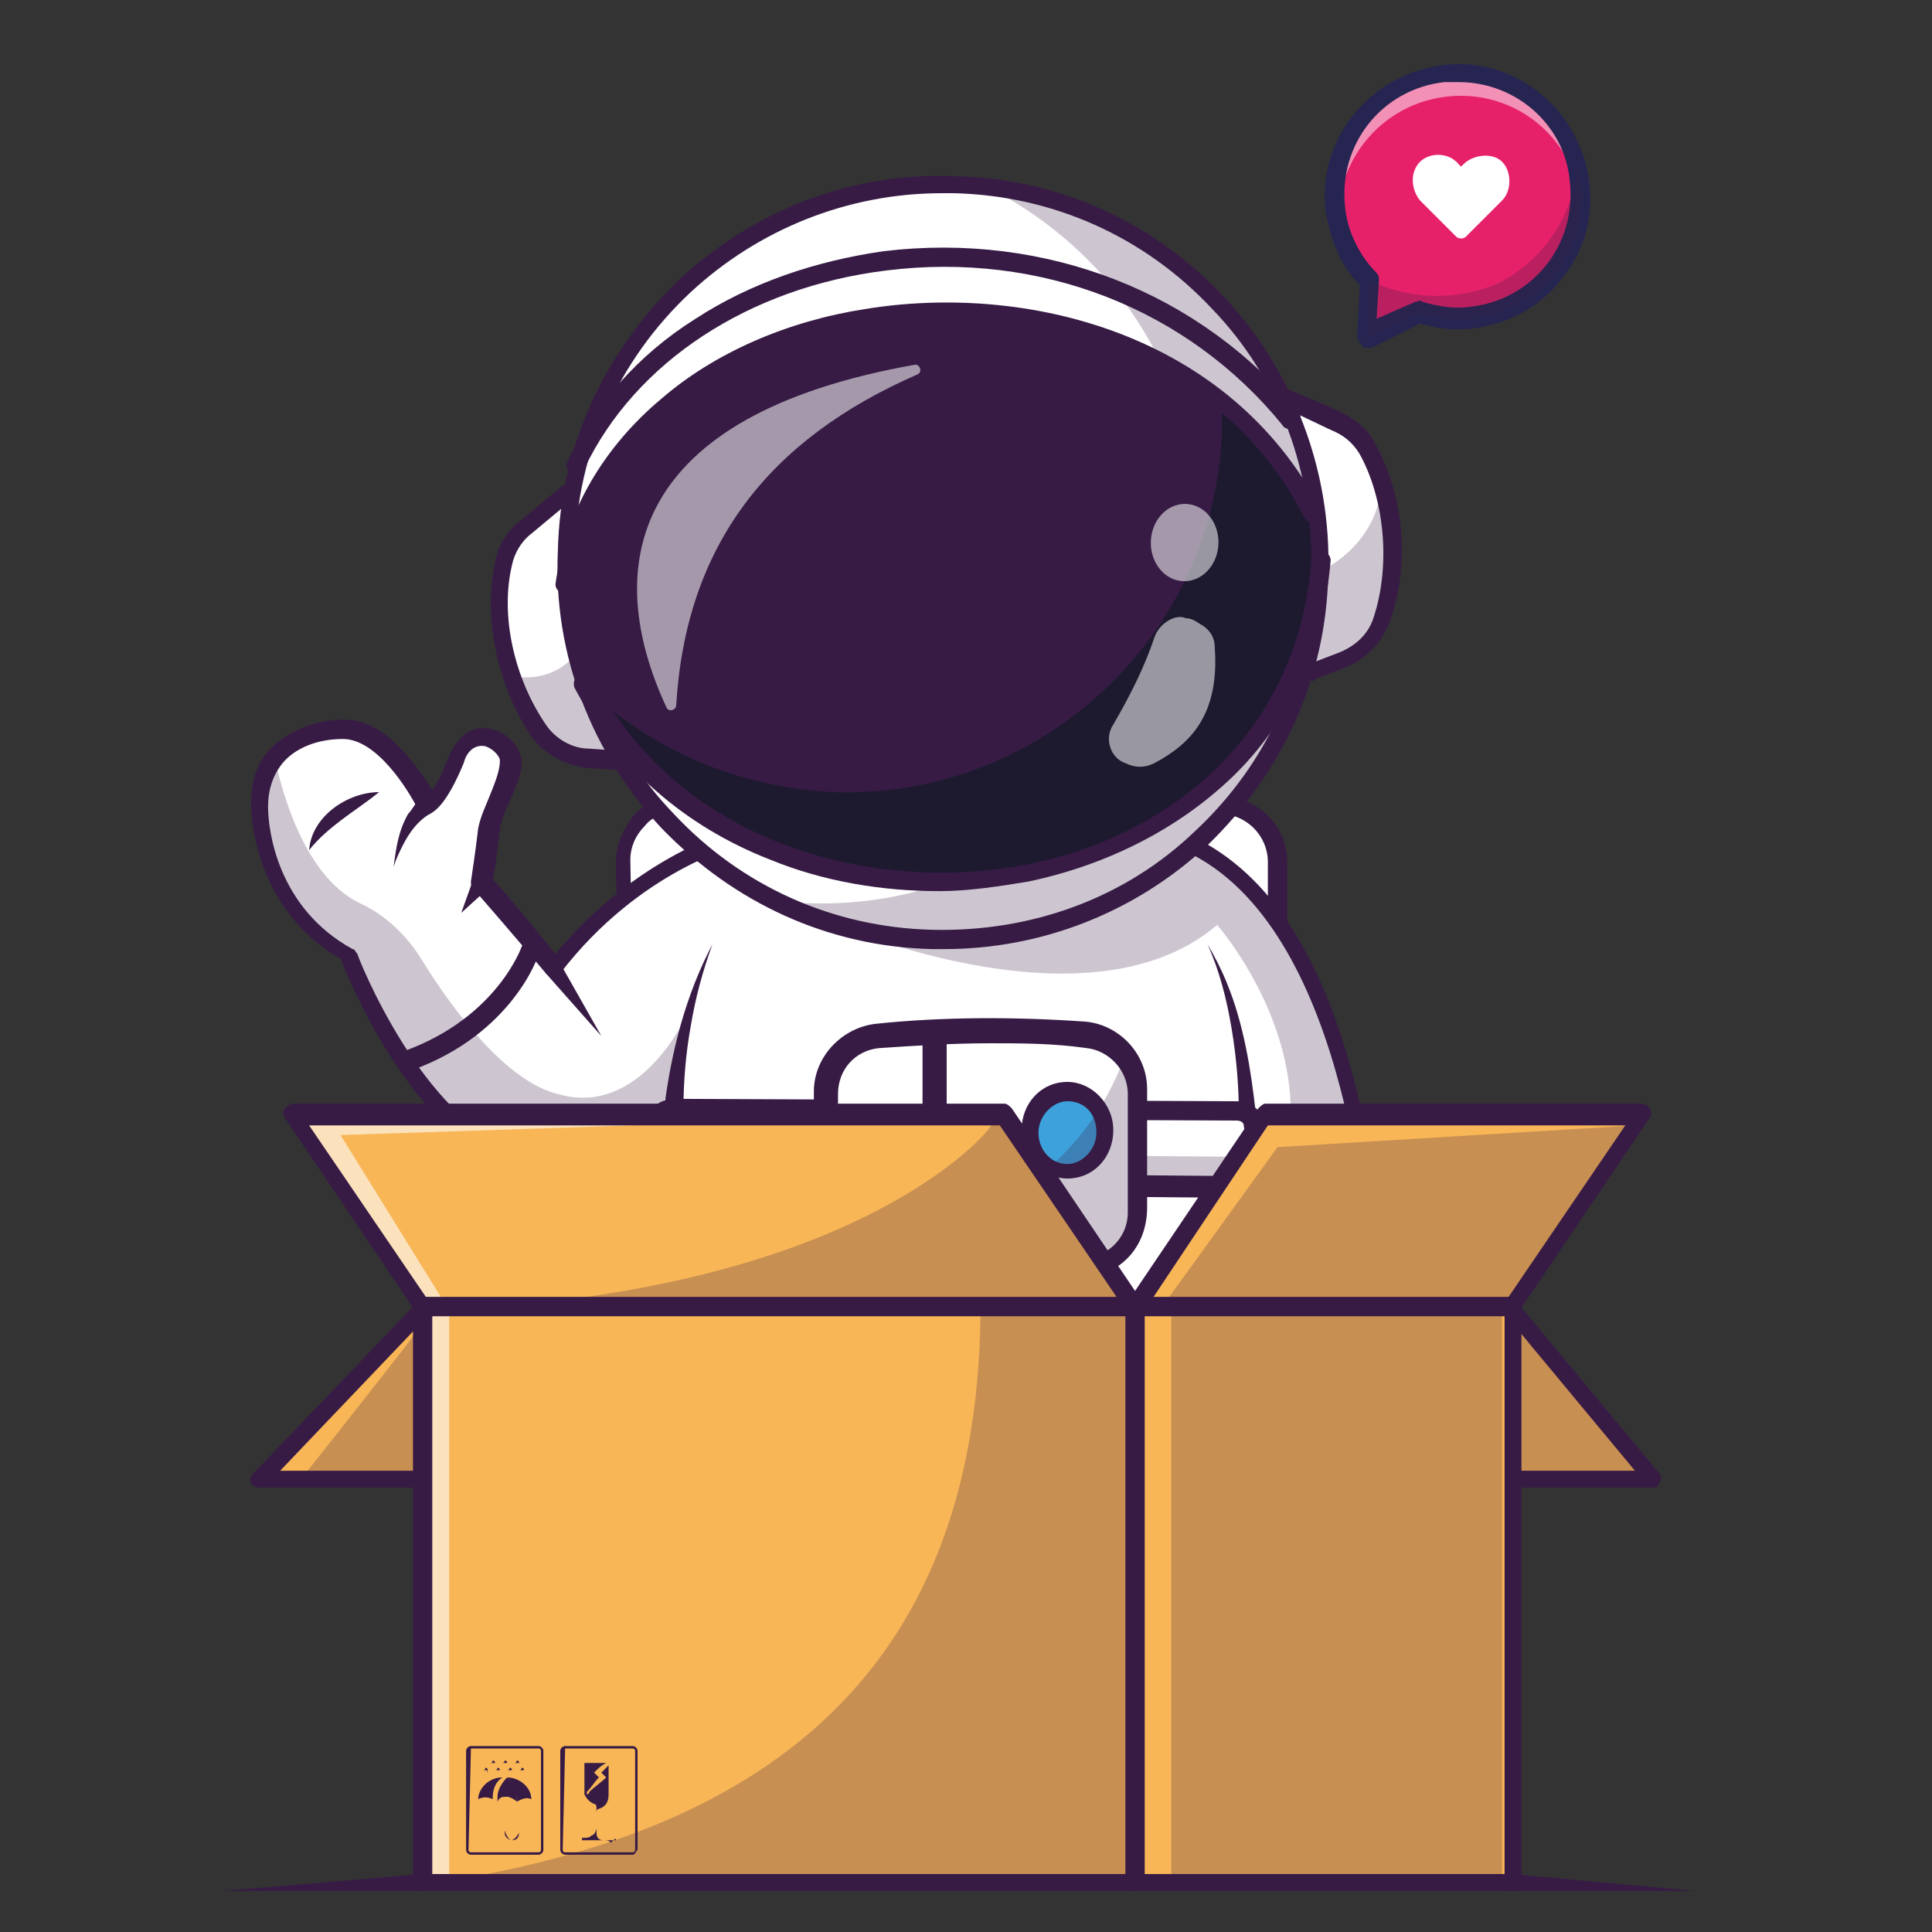<?xml version="1.0" encoding="utf-8"?>
<!-- Generator: Adobe Illustrator 27.8.0, SVG Export Plug-In . SVG Version: 6.00 Build 0)  -->
<svg version="1.1" id="Calque_1" xmlns="http://www.w3.org/2000/svg" xmlns:xlink="http://www.w3.org/1999/xlink" x="0px" y="0px"
	 viewBox="0 0 80 80" style="enable-background:new 0 0 80 80;" xml:space="preserve">
<rect x="0" y="0" width="80" height="80" fill="#333333" stroke="none"/>
<style type="text/css">
	.st0{fill:#E6216A;}
	.st1{opacity:0.5;}
	.st2{fill:#FFFFFF;}
	.st3{fill:#262552;}
	.st4{opacity:0.25;}
	.st5{fill:#371B45;}
	.st6{fill:#3DA2DB;}
	.st7{opacity:0.7;}
	.st8{fill:#121A27;}
	.st9{opacity:0.55;}
	.st10{fill:#F8B657;}
	.st11{opacity:0.6;}
</style>
<g>
	<g>
		<g>
			<path class="st0" d="M56.8,11.7c-0.7-0.8-1.3-1.8-1.4-2.9C55,5.9,57,3.4,59.8,3.1c2.8-0.3,5.3,1.7,5.6,4.5
				c0.3,2.8-1.7,5.3-4.5,5.6c-0.8,0.1-1.5,0-2.2-0.2l-2.2,1L56.8,11.7z"/>
		</g>
		<g class="st1">
			<g>
				<path class="st2" d="M59.9,4c-2.6,0.3-4.5,2.5-4.5,5.1c0-0.2-0.1-0.4-0.1-0.5C55,5.8,57,3.3,59.8,3s5.3,1.7,5.6,4.5
					c0,0.2,0,0.4,0,0.5C64.9,5.5,62.6,3.7,59.9,4z"/>
			</g>
		</g>
		<g>
			<path class="st3" d="M56.6,14.4c-0.1,0-0.2,0-0.2-0.1c-0.1-0.1-0.2-0.2-0.2-0.4l0.1-2.1c-0.8-0.8-1.2-1.9-1.4-3
				c-0.4-3,1.8-5.7,4.8-6.1c3-0.4,5.7,1.8,6.1,4.8c0.2,1.5-0.2,2.9-1.1,4c-0.9,1.2-2.2,1.9-3.7,2.1c-0.8,0.1-1.5,0-2.2-0.2l-2,1
				C56.7,14.4,56.7,14.4,56.6,14.4z M60.4,3.4c-0.2,0-0.4,0-0.6,0c-2.6,0.3-4.4,2.6-4.1,5.2c0.1,1,0.6,2,1.3,2.7
				c0.1,0.1,0.1,0.2,0.1,0.3l-0.1,1.6l1.6-0.7c0.1,0,0.2-0.1,0.3,0c0.7,0.2,1.4,0.3,2,0.2c2.6-0.3,4.4-2.6,4.1-5.2
				C64.8,5.2,62.8,3.4,60.4,3.4z"/>
		</g>
		<g class="st4">
			<path class="st5" d="M56.7,11.6c1.6,0.8,3.6,0.9,5.4,0.1c1.9-1,3.1-2.9,3.2-4.9c0.1,0.2,0.1,0.5,0.2,0.8c0.3,2.8-1.7,5.3-4.5,5.6
				c-0.8,0.1-1.5,0-2.2-0.2l-2.2,1L56.7,11.6C56.8,11.6,56.7,11.6,56.7,11.6z"/>
		</g>
		<g>
			<path class="st2" d="M58.8,6.7L58.8,6.7c0.4-0.4,1.2-0.4,1.6,0.1l0.1,0.1l0.1-0.1c0.4-0.4,1.2-0.5,1.6-0.1l0,0
				c0.4,0.4,0.4,1.2,0,1.6l-0.1,0.1l-1.4,1.4c-0.1,0.1-0.3,0.1-0.4,0l-1.4-1.4l-0.1-0.1C58.4,7.8,58.4,7.1,58.8,6.7z"/>
		</g>
	</g>
	<g>
		<path class="st2" d="M26,40.9l-0.1-5.2c0-1.3,1-2.4,2.4-2.4l22.4,0.1c1.3,0,2.4,1.1,2.4,2.4v5.2"/>
	</g>
	<g>
		<path class="st5" d="M26,41.3c-0.2,0-0.4-0.2-0.4-0.4l-0.1-5.2c0-0.7,0.3-1.4,0.8-2c0.5-0.5,1.2-0.8,2-0.8c0,0,0,0,0,0L50.6,33
			c1.5,0,2.7,1.2,2.7,2.7v5.2c0,0.2-0.2,0.4-0.4,0.4c-0.2,0-0.4-0.2-0.4-0.4v-5.2c0-1.1-0.9-2-2-2l-22.4-0.1c-0.5,0-1.1,0.2-1.4,0.6
			c-0.4,0.4-0.6,0.9-0.6,1.4l0.1,5.2C26.3,41.1,26.2,41.3,26,41.3C26,41.3,26,41.3,26,41.3z"/>
	</g>
	<g>
		<path class="st2" d="M57.1,54.1H26.4l0.5-6.1l0,0l0.1-0.7c0,0-1.6,1.8-5.7,0.5c-4.1-1.3-6.8-8.4-6.8-8.4c-2.7-1.5-3.6-4.2-3.7-6.2
			c0-0.8,0.2-1.5,0.7-2c0.6-0.7,1.6-1.1,2.8-1.1c2,0,3.5,3.2,3.5,3.2s0.5-0.2,1.2-1.9c0.7-1.7,2.3-0.7,2.2,0.1
			c0,0.8-0.7,1.9-0.9,2.8c-0.2,0.9-0.3,2.2-0.3,2.2c1.4,1.6,3,3.5,3,3.5c3.4-4.4,7.6-5.4,7.6-5.4l2.9-1c0,0,6.8-2.1,13.5,0.1
			c0.9,0.3,1.7,0.6,2.6,1.1C56.8,38.8,57.1,54.1,57.1,54.1z"/>
	</g>
	<g>
		<path class="st5" d="M57.1,54.5H26.4c-0.1,0-0.2,0-0.3-0.1C26,54.3,26,54.2,26,54.1l0.5-6c-0.9,0.5-2.6,1-5.4,0.1
			c-4-1.2-6.6-7.5-7-8.5c-3.3-1.9-3.7-5.4-3.7-6.4c0-0.9,0.2-1.7,0.8-2.3c0.7-0.7,1.8-1.2,3-1.2c0,0,0,0,0.1,0c1.7,0,3,2,3.6,2.9
			c0.2-0.2,0.4-0.7,0.7-1.4c0.4-0.9,1-1.3,1.8-1.1c0.7,0.2,1.2,0.8,1.2,1.4c0,0.5-0.3,1.1-0.5,1.6c-0.2,0.4-0.4,0.9-0.4,1.2
			c-0.1,0.7-0.2,1.7-0.3,2c1,1.1,2.1,2.5,2.6,3.1c3.4-4.1,7.3-5.1,7.5-5.2c0.2,0,0.4,0.1,0.4,0.3c0,0.2-0.1,0.4-0.3,0.4l0,0
			c0,0-4.1,1-7.4,5.3c-0.1,0.1-0.2,0.1-0.3,0.1c-0.1,0-0.2,0-0.3-0.1c0,0-1.6-1.9-3-3.5c-0.1-0.1-0.1-0.2-0.1-0.3
			c0,0,0.2-1.3,0.3-2.2c0.1-0.5,0.3-0.9,0.5-1.4c0.2-0.5,0.4-1,0.4-1.4c0-0.2-0.3-0.5-0.6-0.6c-0.5-0.1-0.8,0.3-0.9,0.7
			c-0.7,1.7-1.2,2-1.4,2.1c-0.2,0.1-0.4,0-0.5-0.2c-0.4-0.8-1.7-2.9-3.1-2.9c0,0,0,0,0,0c-1.1,0-2,0.4-2.5,1
			c-0.4,0.5-0.6,1.1-0.6,1.8c0,1,0.4,4.2,3.5,5.9c0.1,0,0.1,0.1,0.2,0.2c0,0.1,2.7,6.9,6.6,8.1c3.8,1.2,5.3-0.4,5.4-0.4
			c0.1-0.1,0.3-0.1,0.4-0.1c0.1,0.1,0.2,0.2,0.2,0.4l-0.5,6.4h29.9c-0.1-2.3-0.9-15.1-7.4-18.5c-7.1-3.7-15.7-1.2-15.8-1.1
			c-0.2,0.1-0.4,0-0.5-0.2c-0.1-0.2,0-0.4,0.2-0.5c0.1,0,2.3-0.7,5.4-0.9c2.9-0.2,7.1,0,11,2.1c3.2,1.7,5.4,5.4,6.7,11.3
			c1,4.3,1,8.2,1,8.2c0,0.1,0,0.2-0.1,0.3C57.3,54.4,57.2,54.5,57.1,54.5z M17.5,33C17.5,33,17.5,33,17.5,33
			C17.5,33,17.5,33,17.5,33z"/>
	</g>
	<g>
		<path class="st5" d="M16.9,44.2c-0.1,0-0.3-0.1-0.3-0.2c-0.1-0.2,0-0.4,0.2-0.5c3.8-1.4,4.8-4.3,4.8-4.3c0.1-0.2,0.3-0.3,0.5-0.2
			c0.2,0.1,0.3,0.3,0.2,0.5c0,0.1-1.1,3.3-5.2,4.8C17,44.2,16.9,44.2,16.9,44.2z"/>
	</g>
	<g>
		<path class="st5" d="M17.8,33.7c-0.7,0.4-1.1,1.2-1.4,1.9c0,0-0.1,0.3-0.1,0.3c0.1-0.8,0.2-1.5,0.6-2.2c0.2-0.2,0.3-0.5,0.6-0.7
			C17.9,32.8,18.3,33.4,17.8,33.7L17.8,33.7z"/>
	</g>
	<g>
		<polygon class="st5" points="20.2,36.8 19.1,37.8 19.6,36.4 20.2,36.8 		"/>
	</g>
	<g>
		<path class="st5" d="M15.7,32.8c-1,0.8-2.1,1.4-2.9,2.4C12.9,33.8,14.4,32.8,15.7,32.8L15.7,32.8z"/>
	</g>
	<g>
		<path class="st5" d="M23.2,39.9l1.7,3l-2.3-2.6C22.3,39.9,22.9,39.5,23.2,39.9L23.2,39.9z"/>
	</g>
	<g>
		<g>
			<path class="st2" d="M27.1,46.6c0,0.5,0,1.1,0,1.6c0,0.4,0.4,0.7,0.8,0.7l23.4,0.2c0.4,0,0.7-0.3,0.7-0.7c0-0.6,0-1.3-0.1-1.8
				c-0.1-0.4-0.4-0.6-0.7-0.6l-23.3-0.1C27.5,45.9,27.1,46.2,27.1,46.6z"/>
		</g>
		<g class="st4">
			<path class="st5" d="M52.1,48.4c0,0.4-0.3,0.7-0.7,0.7L27.9,49c-0.4,0-0.7-0.3-0.8-0.7c0-0.6-0.1-1.1,0-1.6c0,0,0,0,0,0
				c0,0.1,0,0.2,0,0.3c0,0.4,0.4,0.7,0.8,0.7l23.4,0.2c0.3,0,0.6-0.2,0.7-0.5C52.1,47.7,52.1,48.1,52.1,48.4z"/>
		</g>
		<g>
			<path class="st5" d="M51.3,49.6C51.3,49.6,51.3,49.6,51.3,49.6l-23.4-0.2c-0.6,0-1.2-0.5-1.2-1.1c0-0.7-0.1-1.2,0-1.7l0,0
				c0-0.6,0.6-1.1,1.2-1.1c0,0,0,0,0,0l23.3,0.1c0.6,0,1.1,0.4,1.2,1c0.1,0.6,0.1,1.2,0.1,1.9C52.5,49.1,52,49.6,51.3,49.6z
				 M27.9,46.3c-0.2,0-0.3,0.1-0.3,0.3c0,0,0,0,0,0c0,0.4,0,1,0,1.6c0,0.2,0.2,0.3,0.3,0.3l23.4,0.2c0.2,0,0.3-0.1,0.3-0.3
				c0-0.7,0-1.2-0.1-1.8c0-0.1-0.1-0.2-0.3-0.2L27.9,46.3C27.9,46.3,27.9,46.3,27.9,46.3z M27.1,46.6L27.1,46.6L27.1,46.6z"/>
		</g>
		<g>
			<path class="st2" d="M47.1,45.2v4.9c0,1.3-1,2.3-2.3,2.3h-8.2c-0.7,0-1.4-0.3-1.8-0.8c-0.3-0.4-0.5-0.9-0.5-1.5v-4.9
				c0-1.2,0.9-2.2,2.1-2.3c2.8-0.3,5.8-0.3,8.6-0.1c0.6,0.1,1.2,0.4,1.6,0.8v0C46.8,44.1,47.1,44.6,47.1,45.2z"/>
		</g>
		<g>
			<ellipse class="st6" cx="44.2" cy="46.8" rx="1.5" ry="1.6"/>
		</g>
		<g>
			<path class="st5" d="M44.7,52.9h-8.2c-1.5,0-2.8-1.3-2.8-2.8v-4.9c0-1.4,1.1-2.6,2.5-2.8c2.8-0.3,5.8-0.3,8.7-0.1
				c1.4,0.1,2.6,1.3,2.6,2.8v4.9C47.5,51.7,46.3,52.9,44.7,52.9z M41,43.2c-1.6,0-3.1,0.1-4.6,0.2c-1,0.1-1.7,0.9-1.7,1.9v4.9
				c0,1,0.8,1.9,1.9,1.9h8.2c1,0,1.9-0.8,1.9-1.9v-4.9c0-1-0.8-1.8-1.7-1.9C43.6,43.2,42.3,43.2,41,43.2z"/>
		</g>
		<g>
			<path class="st5" d="M41.5,52.9c-0.2,0-0.5-0.2-0.5-0.5v-3.3l-2.6-1.4c-0.1-0.1-0.2-0.2-0.2-0.4V43c0-0.2,0.2-0.5,0.5-0.5
				c0.2,0,0.5,0.2,0.5,0.5v4.2l2.6,1.4c0.1,0.1,0.2,0.2,0.2,0.4v3.5C42,52.7,41.8,52.9,41.5,52.9z"/>
		</g>
		<g>
			<path class="st5" d="M44.2,48.8c-1,0-1.9-0.9-1.9-2c0-1.1,0.8-2,1.9-2c1,0,1.9,0.9,1.9,2C46.1,47.9,45.3,48.8,44.2,48.8z
				 M44.2,45.6c-0.6,0-1.2,0.6-1.2,1.3c0,0.7,0.5,1.3,1.2,1.3c0.6,0,1.2-0.6,1.2-1.3C45.4,46.1,44.9,45.6,44.2,45.6z"/>
		</g>
		<g class="st4">
			<path class="st5" d="M47.1,45.2v4.9c0,1.3-1,2.3-2.3,2.3h-8.2c-0.7,0-1.4-0.3-1.8-0.8c6-0.6,10-3.1,11.8-7.9
				C46.8,44.1,47.1,44.6,47.1,45.2z"/>
		</g>
	</g>
	<g>
		<path class="st5" d="M27.5,45.9c0.3-2.4,0.9-4.7,2-6.8c-0.4,1.1-0.7,2.2-0.9,3.4c-0.2,1.1-0.3,2.3-0.3,3.4
			C28.2,45.9,27.5,45.9,27.5,45.9L27.5,45.9z"/>
	</g>
	<g>
		<path class="st5" d="M51.3,46.2c0-1.2-0.1-2.4-0.3-3.6c-0.2-1.2-0.5-2.4-1-3.5c0.3,0.5,0.6,1.1,0.8,1.6c0.7,1.7,1,3.6,1.2,5.4
			C52.1,46.1,51.3,46.2,51.3,46.2L51.3,46.2z"/>
	</g>
	<g class="st4">
		<path class="st5" d="M28.4,42.1l-0.6,3.1c0,0-0.8,0.8-0.8,1.5c0,0.3-0.1,0.7-0.3,1.1l0.1-0.7c0,0-1.6,1.8-5.7,0.5
			c-4.1-1.3-6.8-8.4-6.8-8.4c-2.7-1.5-3.6-4.2-3.7-6.2c0-0.8,0.2-1.5,0.7-2c0.2,1.1,1.1,5.2,3.6,6.4c1.1,0.5,2,1.4,2.6,2.4
			c1.3,2.1,3.5,5,5.6,5.5C26.5,46.3,28.4,42.1,28.4,42.1z"/>
	</g>
	<g class="st4">
		<path class="st5" d="M50.4,38.3C44.9,43,33.9,38,33.9,38l13.1-4.2c0.9,0.3,1.7,0.6,2.6,1.1c7.4,3.9,7.6,19.2,7.6,19.2h-8.3
			c0.2-0.2,0.5-0.5,0.8-0.7C57.7,46.6,50.4,38.3,50.4,38.3z"/>
	</g>
	<g>
		<g>
			<path class="st2" d="M57.3,25.5c-0.2,0.8-0.8,1.4-1.6,1.7l-1.3,0.5L54,24.2l-0.8-7.7l2.1,0.9c0.6,0.2,1,0.6,1.3,1.2
				c0.3,0.5,0.5,1.1,0.7,1.7C57.8,21.9,57.8,23.8,57.3,25.5z"/>
		</g>
		<g>
			<path class="st5" d="M54.3,28.2c-0.1,0-0.3-0.1-0.3-0.2c-0.1-0.2,0-0.4,0.2-0.5l1.3-0.5c0.7-0.3,1.2-0.8,1.4-1.5
				c0.7-2.2,0.4-4.9-0.6-6.7c-0.3-0.5-0.7-0.8-1.2-1L53,16.8c-0.2-0.1-0.3-0.3-0.2-0.5c0.1-0.2,0.3-0.3,0.5-0.2l2.1,0.9
				c0.6,0.3,1.2,0.7,1.5,1.3c1.2,2.1,1.5,4.9,0.7,7.3c-0.3,0.9-0.9,1.6-1.8,2l-1.3,0.5C54.4,28.2,54.4,28.2,54.3,28.2z"/>
		</g>
		<g>
			<path class="st2" d="M25.8,31.6l-0.2,0l-1.2-0.1c-0.8-0.1-1.6-0.5-2-1.2c-0.5-0.7-0.9-1.5-1.1-2.3c-0.5-1.6-0.6-3.2-0.3-4.6
				c0.1-0.6,0.5-1.1,0.9-1.5l1.8-1.5L25.8,31.6z"/>
		</g>
		<g>
			<g>
				<circle class="st2" cx="39" cy="23.3" r="15.6"/>
			</g>
			<g class="st4">
				<path class="st5" d="M54.7,23.8c-0.3,8.6-7.5,15.4-16.1,15.1c-2.3-0.1-4.4-0.6-6.4-1.6c0.4,0.1,0.9,0.1,1.3,0.1
					c8.6,0.3,15.9-6.5,16.1-15.1c0.2-6.4-3.4-11.9-8.8-14.6C48.8,8.6,54.9,15.6,54.7,23.8z"/>
			</g>
			<g>
				<path class="st5" d="M54.7,23.1c-1.3,15.7-24,17.7-30.5,5.1c-0.4-1.1-0.6-2.4-0.8-4c2-13.3,24.4-15.9,31.1-3
					C54.7,21.9,54.7,22.5,54.7,23.1z"/>
			</g>
			<g class="st7">
				<path class="st8" d="M54.7,23.1c-1.3,15.5-23.6,17.6-30.3,5.5c2.7,2.5,6.2,4,10.1,4.2c8.6,0.3,15.9-6.5,16.1-15.1
					c0-0.4,0-0.8,0-1.2c1.6,1.2,2.9,2.8,3.9,4.7C54.7,21.9,54.7,22.5,54.7,23.1z"/>
			</g>
			<g>
				<path class="st5" d="M39.1,39.3c-0.2,0-0.3,0-0.5,0c-4.3-0.1-8.2-1.9-11.2-5c-2.9-3.1-4.5-7.2-4.3-11.5c0.1-4.3,1.9-8.2,5-11.2
					c3.1-2.9,7.2-4.5,11.5-4.3C48.4,7.5,55.3,15,55,23.8c-0.1,4.3-1.9,8.2-5,11.2C47,37.8,43.1,39.3,39.1,39.3z M39,8
					c-3.9,0-7.6,1.5-10.4,4.1c-3,2.8-4.7,6.6-4.8,10.7c-0.1,4.1,1.3,8,4.1,10.9c2.8,3,6.6,4.7,10.7,4.8c4.1,0.1,8-1.3,10.9-4.1
					c3-2.8,4.7-6.6,4.8-10.7c0.1-4.1-1.3-8-4.1-10.9c-2.8-3-6.6-4.7-10.7-4.8C39.4,8,39.2,8,39,8z"/>
			</g>
			<g>
				<path class="st5" d="M23.4,24.6C23.4,24.6,23.4,24.6,23.4,24.6c-0.2,0-0.4-0.2-0.4-0.4c0.4-3,2-5.7,4.4-7.7
					c2.2-1.9,5.2-3.2,8.4-3.7c6.7-1.1,15.1,1,18.9,8.3c0.1,0.2,0,0.4-0.2,0.5c-0.2,0.1-0.4,0-0.5-0.2c-3.6-7-11.7-9-18.2-7.9
					c-5.3,0.9-11.3,4.2-12.3,10.9C23.7,24.4,23.6,24.6,23.4,24.6z"/>
			</g>
			<g>
				<path class="st5" d="M23.9,19.7c-0.1,0-0.1,0-0.2,0c-0.2-0.1-0.3-0.4-0.2-0.6c1.1-2.3,2.9-4.4,5.3-5.9c2.3-1.5,5-2.4,7.8-2.8
					c6.7-0.8,13.1,1.7,17.2,6.7c0.1,0.2,0.1,0.5-0.1,0.6c-0.2,0.1-0.5,0.1-0.6-0.1c-3.9-4.8-10-7.2-16.4-6.4
					c-5.7,0.7-10.4,3.8-12.5,8.2C24.2,19.6,24.1,19.7,23.9,19.7z"/>
			</g>
			<g>
				<path class="st5" d="M38.9,36.9c-2.4,0-4.8-0.4-7-1.3c-3.6-1.4-6.4-3.9-8.1-7.1c-0.1-0.2,0-0.5,0.2-0.6c0.2-0.1,0.5,0,0.6,0.2
					c3.6,7,11.8,8.9,17.9,7.7c5.3-1,11.2-4.9,11.8-12.6c0-0.2,0.2-0.4,0.4-0.4c0.2,0,0.4,0.2,0.4,0.4c-0.3,3.6-1.7,6.7-4.1,9
					c-2.2,2.1-5.1,3.6-8.4,4.3C41.4,36.7,40.1,36.9,38.9,36.9z"/>
			</g>
			<g class="st9">
				<path class="st2" d="M38,15.5c-6.2,2.7-9.6,7.1-10,13.7c0,0.2-0.3,0.3-0.4,0.1c-2.7-5.8-1.6-12.1,10.3-14.2
					C38.1,15.1,38.2,15.4,38,15.5z"/>
			</g>
			<g class="st9">
				
					<ellipse transform="matrix(3.120697e-02 -1 1 3.120697e-02 25.021 70.864)" class="st2" cx="49.1" cy="22.5" rx="1.6" ry="1.4"/>
			</g>
			<g class="st9">
				<path class="st2" d="M47.8,26.4c-0.4,1.2-1,2.4-1.7,3.6c-0.4,0.6-0.1,1.4,0.5,1.6c0.4,0.2,0.8,0.2,1.2,0c1.5-0.8,2.7-2,2.5-4.8
					c0-0.4-0.2-0.7-0.5-0.9c-0.2-0.1-0.4-0.3-0.7-0.3C48.7,25.4,48,25.8,47.8,26.4z"/>
			</g>
		</g>
		<g>
			<path class="st5" d="M25.8,31.9C25.8,31.9,25.8,31.9,25.8,31.9l-1.5-0.1c-0.9-0.1-1.8-0.6-2.3-1.3c-1.4-2.1-2-4.9-1.5-7.2
				c0.1-0.7,0.5-1.3,1-1.7l1.8-1.5c0.2-0.1,0.4-0.1,0.5,0c0.1,0.2,0.1,0.4,0,0.5L22,22.1c-0.4,0.3-0.7,0.8-0.8,1.3
				c-0.5,2.1,0.1,4.7,1.4,6.6c0.4,0.6,1.1,1,1.8,1l1.4,0.1c0.2,0,0.4,0.2,0.3,0.4C26.1,31.8,26,31.9,25.8,31.9z"/>
		</g>
		<g class="st4">
			<path class="st5" d="M57.3,25.5c-0.2,0.8-0.8,1.4-1.6,1.7l-1.3,0.5l0.2-4c2.6-1.3,2.6-3.6,2.6-3.6l0.2,0
				C57.8,21.9,57.8,23.8,57.3,25.5z"/>
		</g>
		<g class="st4">
			<path class="st5" d="M25.6,31.6l-1.2-0.1c-0.8-0.1-1.6-0.5-2-1.2c-0.5-0.7-0.9-1.5-1.1-2.3c0,0,1.6,0.4,2.7-1.1L25.6,31.6z"/>
		</g>
	</g>
	<g>
		<g>
			<polyline class="st10" points="17.5,54.1 10.7,61.2 68.5,61.2 62.6,54.1 			"/>
		</g>
		<g class="st4">
			<polyline class="st5" points="62.6,54.8 62.6,61.2 68.2,61.2 			"/>
		</g>
		<g class="st4">
			<path class="st5" d="M17.5,54.8c0,0.1-5,6.4-5,6.4h5"/>
		</g>
		<g>
			<path class="st5" d="M68.5,61.6H10.7c-0.1,0-0.3-0.1-0.3-0.2c-0.1-0.1,0-0.3,0.1-0.4l6.8-7.1c0.1-0.1,0.4-0.2,0.5,0
				c0.1,0.1,0.2,0.4,0,0.5l-6.2,6.5h56.1l-5.4-6.5c-0.1-0.2-0.1-0.4,0-0.5c0.2-0.1,0.4-0.1,0.5,0l5.9,7.1c0.1,0.1,0.1,0.3,0,0.4
				C68.7,61.5,68.6,61.6,68.5,61.6z"/>
		</g>
		<g>
			<rect x="17.5" y="54.1" class="st10" width="45.1" height="23.8"/>
		</g>
		<g class="st4">
			<polyline class="st5" points="48.5,54.5 48.5,78 62.2,78 62.2,54 			"/>
		</g>
		<g class="st4">
			<path class="st5" d="M40.6,54.5C40.4,69.5,31.4,76,17.8,78h28.9V54.3"/>
		</g>
		<g>
			<polygon class="st10" points="47,54.1 17.5,54.1 12.1,46.2 41.6,46.2 			"/>
		</g>
		<g class="st11">
			<path class="st2" d="M18.5,54.1l0.1,0.1v23.5c0,0,0,0.1,0,0.2h-1.1V54.1l-5.4-8h29.2l-27.2,0.9L18.5,54.1z"/>
		</g>
		<g class="st4">
			<path class="st5" d="M40.9,46.8c0,0-4.8,6.1-20.3,7.3h26.3l-5.5-8"/>
		</g>
		<g>
			<path class="st5" d="M47,54.5H17.5c-0.1,0-0.2-0.1-0.3-0.2l-5.4-8c-0.1-0.1-0.1-0.3,0-0.4c0.1-0.1,0.2-0.2,0.3-0.2h29.5
				c0.1,0,0.2,0.1,0.3,0.2l5.4,8c0.1,0.1,0.1,0.3,0,0.4C47.2,54.4,47.1,54.5,47,54.5z M17.7,53.8h28.6l-4.9-7.2H12.8L17.7,53.8z"/>
		</g>
		<g>
			<polygon class="st10" points="68,46.2 67.7,46.6 62.7,54 62.6,54.1 47,54.1 52.3,46.2 			"/>
		</g>
		<g class="st4">
			<polygon class="st5" points="67.7,46.6 62.7,54 48.2,54 52.9,47.5 			"/>
		</g>
		<g>
			<path class="st5" d="M62.6,54.5H47c-0.1,0-0.3-0.1-0.3-0.2c-0.1-0.1-0.1-0.3,0-0.4l5.4-8c0.1-0.1,0.2-0.2,0.3-0.2H68
				c0.1,0,0.3,0.1,0.3,0.2c0.1,0.1,0.1,0.3,0,0.4l-5.4,8C62.8,54.4,62.7,54.5,62.6,54.5z M47.7,53.8h14.7l4.9-7.2H52.5L47.7,53.8z"
				/>
		</g>
		<g>
			<path class="st5" d="M62.6,78.3H17.5c-0.2,0-0.4-0.2-0.4-0.4V54.1c0-0.2,0.2-0.4,0.4-0.4h45.1c0.2,0,0.4,0.2,0.4,0.4V78
				C63,78.2,62.8,78.3,62.6,78.3z M17.9,77.6h44.4V54.5H17.9V77.6z"/>
		</g>
		<g>
			<path class="st5" d="M47,78.3c-0.2,0-0.4-0.2-0.4-0.4V54.1c0-0.2,0.2-0.4,0.4-0.4s0.4,0.2,0.4,0.4V78
				C47.3,78.2,47.2,78.3,47,78.3z"/>
		</g>
	</g>
	<g>
		<path class="st5" d="M17.5,78.3l-8.3,0l8.3-0.7C18,77.6,18,78.3,17.5,78.3L17.5,78.3z"/>
	</g>
	<g>
		<path class="st5" d="M62.6,77.6l7.6,0.7l-7.7,0C62.1,78.3,62.1,77.6,62.6,77.6L62.6,77.6z"/>
	</g>
	<g>
		<g>
			<path class="st5" d="M25.5,76.2C25.5,76.2,25.5,76.2,25.5,76.2C25.4,76.2,25.4,76.2,25.5,76.2c-0.5,0-0.9,0-1.4,0c0,0,0,0,0,0
				c0,0,0-0.1,0-0.1c0,0,0.1,0,0.1,0c0.1,0,0.2,0,0.3-0.1c0.1,0,0.2-0.2,0.2-0.3c0-0.3,0-0.6,0-0.8c0-0.1,0-0.2-0.1-0.2
				c-0.2-0.1-0.3-0.2-0.4-0.4c0-0.1,0-0.2,0-0.3c0-0.2,0-0.4,0-0.6c0-0.1,0-0.3,0-0.4c0,0,0,0,0,0c0.3,0,0.6,0,0.9,0c0,0,0,0,0,0
				c-0.2,0.1-0.3,0.2-0.5,0.4c0,0,0.1,0.1,0.1,0.1c0,0,0.1,0.1,0.1,0.1c0,0,0,0,0,0c-0.2,0.2-0.3,0.4-0.5,0.6c0,0,0,0,0,0.1
				c0,0,0.1,0,0.1-0.1c0.2-0.2,0.5-0.4,0.7-0.6c0,0,0,0,0,0c-0.1-0.1-0.1-0.1-0.2-0.2c0,0,0,0,0,0c0.1-0.1,0.2-0.2,0.3-0.3
				c0,0,0,0,0,0c0,0,0,0,0,0c0,0.2,0,0.4,0,0.7c0,0.2,0,0.3,0,0.5c0,0.3-0.1,0.5-0.4,0.6c-0.1,0-0.1,0.1-0.1,0.2c0,0.3,0,0.5,0,0.8
				c0,0.2,0.1,0.3,0.3,0.3c0.1,0,0.2,0,0.3,0.1C25.5,76.1,25.5,76.1,25.5,76.2C25.5,76.1,25.5,76.2,25.5,76.2z"/>
		</g>
		<g>
			<g>
				<path class="st5" d="M21.4,74.6c-0.1-0.1-0.3-0.2-0.4-0.2c-0.2,0-0.3,0-0.4,0.2c0-0.1,0-0.1,0-0.2c0-0.3,0.2-0.6,0.4-0.8
					c0,0,0,0,0,0c0.2,0.2,0.4,0.4,0.4,0.7C21.4,74.4,21.4,74.5,21.4,74.6z"/>
			</g>
			<g>
				<path class="st5" d="M20.4,74.5c-0.2-0.1-0.4-0.1-0.6,0c0-0.4,0.4-0.9,1-0.9C20.5,73.8,20.4,74.1,20.4,74.5z"/>
			</g>
			<g>
				<path class="st5" d="M22,74.5c-0.2-0.1-0.4,0-0.6,0.1c0-0.4-0.1-0.7-0.4-1C21.5,73.6,22,74,22,74.5z"/>
			</g>
			<g>
				<path class="st5" d="M21.2,76.2c-0.1,0-0.3-0.1-0.3-0.3c0,0,0-0.1,0-0.1v-0.7c0-0.2,0-0.5,0-0.7c0,0,0,0,0,0c0,0,0,0,0,0
					c0,0.4,0,0.9,0,1.3c0,0,0,0.1,0,0.1C21,76.1,21.1,76.2,21.2,76.2c0.2-0.1,0.2-0.2,0.3-0.3c0,0,0,0,0-0.1c0,0,0,0,0,0
					c0,0,0,0,0,0C21.5,76.1,21.4,76.2,21.2,76.2z"/>
			</g>
			<g>
				<path class="st5" d="M21,73.5C20.9,73.5,20.9,73.5,21,73.5C20.9,73.5,20.9,73.5,21,73.5c-0.1-0.1-0.1-0.1-0.1-0.1c0,0,0,0,0,0
					c0,0,0,0,0,0c0,0,0,0,0,0L21,73.5C21,73.4,21,73.4,21,73.5C21,73.5,21,73.5,21,73.5z"/>
			</g>
			<g>
				<path class="st5" d="M21,73c0,0,0-0.1-0.1-0.1c0,0,0,0.1-0.1,0.1C20.9,73,20.9,73,21,73C20.9,73.1,20.9,73.1,21,73
					C21,73,21,73,21,73z M20.9,73C20.9,73,20.9,73,20.9,73C20.9,73,20.9,73,20.9,73C20.9,73,20.9,73,20.9,73
					C20.9,73,20.9,73,20.9,73C20.9,73,20.9,73,20.9,73z"/>
			</g>
			<g>
				<path class="st5" d="M20.2,73.3c0,0,0-0.1-0.1-0.1c0,0,0,0.1-0.1,0.1C20.1,73.3,20.1,73.3,20.2,73.3
					C20.1,73.4,20.2,73.4,20.2,73.3C20.2,73.3,20.2,73.3,20.2,73.3z M20.2,73.3C20.1,73.3,20.1,73.3,20.2,73.3
					C20.1,73.3,20.1,73.3,20.2,73.3C20.1,73.3,20.1,73.3,20.2,73.3C20.1,73.3,20.2,73.3,20.2,73.3C20.2,73.3,20.2,73.3,20.2,73.3z"
					/>
			</g>
			<g>
				<path class="st5" d="M21.2,73.3c0,0,0-0.1-0.1-0.1c0,0,0,0.1-0.1,0.1C21.1,73.3,21.1,73.3,21.2,73.3
					C21.2,73.4,21.2,73.4,21.2,73.3C21.2,73.3,21.2,73.3,21.2,73.3z M21.2,73.3C21.2,73.3,21.1,73.3,21.2,73.3
					C21.1,73.3,21.1,73.3,21.2,73.3C21.1,73.3,21.1,73.3,21.2,73.3C21.2,73.3,21.2,73.3,21.2,73.3C21.2,73.3,21.2,73.3,21.2,73.3z"
					/>
			</g>
			<g>
				<path class="st5" d="M21.7,73.3c0,0,0-0.1-0.1-0.1c0,0,0,0.1-0.1,0.1C21.6,73.3,21.6,73.3,21.7,73.3
					C21.7,73.4,21.7,73.4,21.7,73.3C21.7,73.3,21.7,73.3,21.7,73.3z M21.7,73.3C21.7,73.3,21.7,73.3,21.7,73.3
					C21.6,73.3,21.6,73.3,21.7,73.3C21.6,73.3,21.7,73.3,21.7,73.3C21.7,73.3,21.7,73.3,21.7,73.3C21.7,73.3,21.7,73.3,21.7,73.3z"
					/>
			</g>
			<g>
				<path class="st5" d="M20.7,73.3c0,0,0-0.1-0.1-0.1c0,0,0,0.1-0.1,0.1C20.6,73.3,20.6,73.3,20.7,73.3
					C20.7,73.4,20.7,73.4,20.7,73.3C20.7,73.3,20.7,73.3,20.7,73.3z M20.7,73.3C20.6,73.3,20.6,73.3,20.7,73.3
					C20.6,73.3,20.6,73.3,20.7,73.3C20.6,73.3,20.6,73.3,20.7,73.3C20.7,73.3,20.7,73.3,20.7,73.3C20.7,73.3,20.7,73.3,20.7,73.3z"
					/>
			</g>
			<g>
				<path class="st5" d="M21.5,73c0,0,0-0.1-0.1-0.1c0,0,0,0.1-0.1,0.1C21.4,73,21.4,73,21.5,73C21.4,73.1,21.4,73.1,21.5,73
					C21.5,73,21.5,73,21.5,73z M21.4,73C21.4,73,21.4,73,21.4,73C21.4,73,21.4,73,21.4,73C21.4,73,21.4,73,21.4,73
					C21.4,73,21.4,73,21.4,73C21.4,73,21.4,73,21.4,73z"/>
			</g>
			<g>
				<path class="st5" d="M20.5,73c0,0,0-0.1-0.1-0.1c0,0,0,0.1-0.1,0.1C20.4,73,20.4,73,20.5,73C20.4,73.1,20.4,73.1,20.5,73
					C20.5,73,20.5,73,20.5,73z M20.4,73C20.4,73,20.4,73,20.4,73C20.4,73,20.4,73,20.4,73C20.4,73,20.4,73,20.4,73
					C20.4,73,20.4,73,20.4,73C20.4,73,20.4,73,20.4,73z"/>
			</g>
		</g>
		<g>
			<g>
				<path class="st5" d="M26.2,76.8h-2.8c-0.1,0-0.2-0.1-0.2-0.2v-4.1c0-0.1,0.1-0.2,0.2-0.2h2.8c0.1,0,0.2,0.1,0.2,0.2v4.1
					C26.3,76.7,26.3,76.8,26.2,76.8z M23.4,72.4C23.3,72.4,23.3,72.4,23.4,72.4l-0.1,4.2c0,0,0,0.1,0.1,0.1h2.8c0,0,0.1,0,0.1-0.1
					v-4.1c0,0,0-0.1-0.1-0.1H23.4z"/>
			</g>
		</g>
		<g>
			<g>
				<path class="st5" d="M22.3,76.8h-2.8c-0.1,0-0.2-0.1-0.2-0.2v-4.1c0-0.1,0.1-0.2,0.2-0.2h2.8c0.1,0,0.2,0.1,0.2,0.2v4.1
					C22.5,76.7,22.4,76.8,22.3,76.8z M19.5,72.4C19.5,72.4,19.5,72.4,19.5,72.4l-0.1,4.2c0,0,0,0.1,0.1,0.1h2.8c0,0,0.1,0,0.1-0.1
					v-4.1c0,0,0-0.1-0.1-0.1H19.5z"/>
			</g>
		</g>
	</g>
</g>
</svg>
